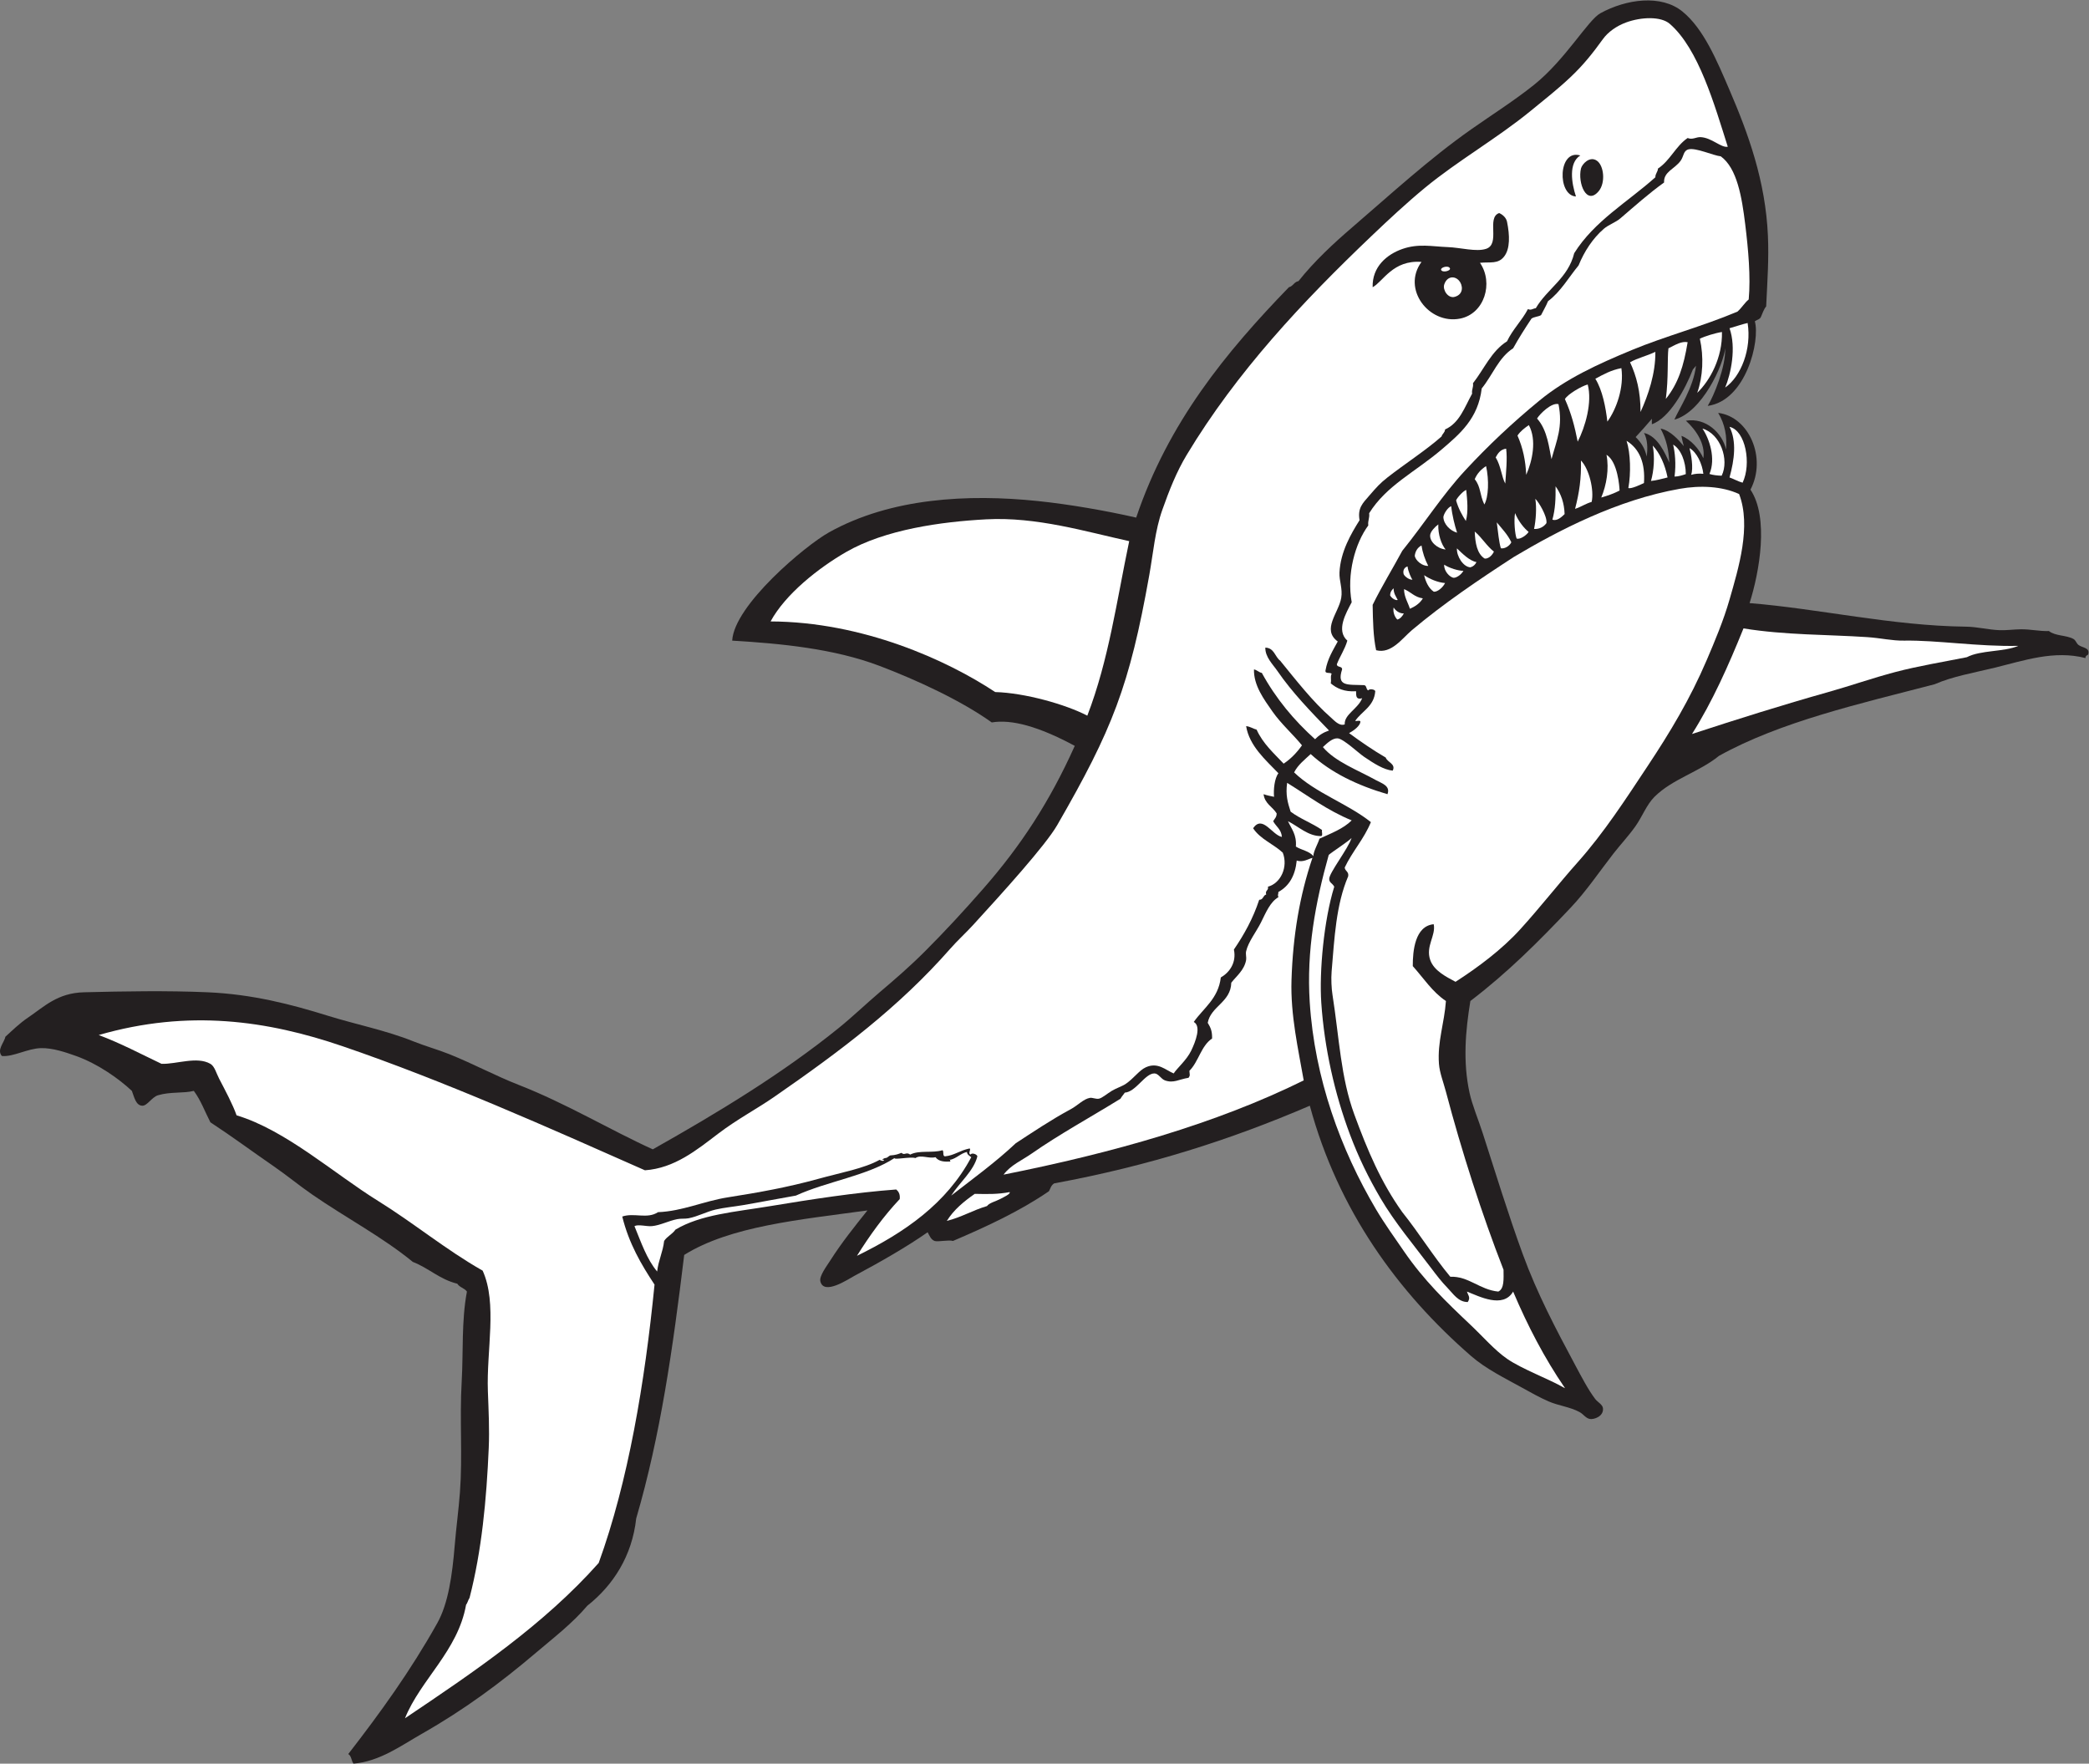 <?xml version="1.0" encoding="UTF-8" standalone="no"?>
<svg
   xmlns:dc="http://purl.org/dc/elements/1.1/"
   xmlns:cc="http://creativecommons.org/ns#"
   xmlns:rdf="http://www.w3.org/1999/02/22-rdf-syntax-ns#"
   xmlns:svg="http://www.w3.org/2000/svg"
   xmlns="http://www.w3.org/2000/svg"
   viewBox="0 0 765.92 646.613"
   height="646.613"
   width="765.92"
   xml:space="preserve"
   id="svg2"
   version="1.1"><rect x="0" y="0" width="765.92" height="646.613" fill="#808080" stroke="none"/><defs
     id="defs6" /><g
     transform="matrix(1.333,0,0,-1.333,0,646.613)"
     id="g10"><g
       transform="scale(0.1)"
       id="g12"><path
         id="path14"
         style="fill:#231f20;fill-opacity:1;fill-rule:evenodd;stroke:none"
         d="m 4747.48,3614.4 c 3.12,34.53 -2.54,69.48 -21.59,100.8 85.01,-10.54 134.38,-124.11 88.8,-211.2 51.19,-76.38 24.91,-225.63 -2.4,-312 191.53,-15.48 391.34,-62.47 595.19,-64.8 30.44,-0.34 60.92,-8.36 91.2,-9.6 20.71,-0.85 39.8,2.16 60,2.4 25.99,0.32 51.7,-5.8 76.81,-4.8 18.16,-14.22 47.08,-10.87 67.2,-21.6 7.19,-3.83 8.21,-12.14 14.39,-16.8 10.88,-8.19 32.11,-6.7 26.4,-26.4 -3.51,-2.09 -7.6,-3.6 -7.2,-9.6 -86.39,22.35 -168.98,-6.76 -249.6,-26.4 -58.2,-14.18 -115.77,-23.92 -165.59,-45.6 -208.88,-54.32 -423.45,-102.96 -592.81,-196.8 -54.91,-44.77 -127.95,-63.41 -177.6,-112.8 -21.75,-21.64 -33.57,-54.58 -52.8,-81.6 -18.69,-26.26 -41.02,-50.03 -60,-74.39 -38.66,-49.66 -74.33,-103.05 -117.6,-148.81 -89.06,-94.2 -173.4,-178.56 -275.99,-256.8 -13.47,-81.94 -20.85,-166.7 -2.4,-252.01 7.45,-34.39 23.72,-72.38 35.99,-110.39 34.5,-106.85 70.53,-224.54 110.4,-333.6 40.05,-109.54 91.36,-206.43 144.01,-304.8 17.55,-32.8 35.98,-68.3 55.19,-93.6 7.09,-9.333 20.82,-15.348 21.6,-26.403 1.57,-22.207 -25.35,-30.703 -35.99,-28.797 -11.8,2.117 -17.34,13.047 -28.8,19.199 -26.16,14.043 -56.89,17.184 -84.01,28.797 -25.33,10.844 -50.55,25.244 -74.39,38.404 -47.12,26 -99,51.47 -139.21,86.4 -201.79,175.33 -366.11,401.15 -443.99,688.8 -217.49,-93.43 -442.27,-165.56 -703.21,-213.6 -9.39,-6 -10.46,-15.37 -14.39,-21.6 -79.24,-54.36 -170.33,-96.86 -264,-136.8 -11.38,3.78 -40.07,-3 -50.4,0 -10.42,3.97 -14.09,14.7 -19.19,24 -55.93,-39.25 -129.16,-81.4 -201.61,-120 -16.67,-8.89 -84.8,-55.17 -93.6,-14.4 -3.04,14.09 17.82,41.71 26.41,55.2 32.5,51.12 67.94,94.96 103.19,139.2 -186.12,-25.45 -377.38,-43.16 -504,-122.4 -31.18,-257.62 -65.44,-497.591 -132,-724.794 -11.21,-103.027 -63.21,-183.82 -134.4,-240.004 -41.25,-48.679 -93.05,-88.379 -141.6,-129.597 C 1376.55,222.129 1277.09,148.418 1159.49,81.602 1103.18,49.598 1044.77,6.191 972.289,0 966.355,7.668 966.723,21.629 957.895,26.395 1045.41,139.289 1128.81,254.453 1202.7,386.395 c 30.32,54.16 41.25,131.769 47.99,213.605 3.99,48.418 10.76,97.813 14.4,146.395 7.53,100.402 -1.26,200.039 4.8,304.805 4.64,80.34 -0.86,166.73 14.4,247.2 -6.48,9.52 -20.44,11.56 -26.4,21.6 -48.78,12.01 -78.54,43.05 -122.4,60 -82.62,67.9 -185.291,122.18 -275.998,184.8 -36.719,25.34 -71.008,53.74 -108,79.2 -57.859,39.84 -112.117,80.3 -172.801,120 -14.976,29.03 -26.695,61.31 -45.593,86.4 -28.43,-7.2 -64.27,-1.85 -98.407,-12 -17.015,-5.06 -29.632,-29.16 -43.199,-28.8 -17.719,0.48 -21.996,22.89 -28.801,40.8 -35.355,33.19 -93.05,74.31 -153.605,95.99 -29.598,10.61 -64.57,22.26 -95.988,21.61 -37.114,-0.77 -77.313,-24.8 -108.004,-21.61 -14.777,16.85 7.059,37.41 9.598,52.81 19.594,17.9 39.348,37.26 62.402,52.8 43.75,29.5 80.676,67.75 153.597,69.6 107.528,2.73 230.184,4.86 340.801,0 122.512,-5.39 228.86,-32.9 331.199,-64.8 73.329,-22.85 160.139,-40.29 232.799,-69.6 33.32,-13.44 68.98,-23.2 100.8,-36 65.6,-26.38 127.63,-59.81 189.6,-84 132.27,-51.63 250.42,-123.38 369.6,-177.6 177.02,99.76 355.23,207.42 511.21,333.6 38.87,31.45 74.34,65.73 112.79,98.4 42.52,36.11 82.42,70.42 124.8,112.8 55.39,55.39 107.57,111.95 160.8,172.8 102.73,117.45 181.91,238.05 251.09,392.16 -99.48,53.59 -174.19,73.69 -228.32,64.43 -84.53,60.46 -206.31,116.56 -308.37,155.41 -125.72,47.87 -273.05,61.72 -405.6,69.6 5.41,97.52 200.7,261.2 266.19,297.76 170.62,95.26 383.36,105.95 573.81,86.24 86.9,-9 187.5,-26.49 271.2,-45.6 88.59,262.61 247.27,455.14 420,633.6 11.66,2.75 14.14,14.66 26.39,16.8 44.05,55.22 96.16,103.61 148.8,148.8 104.78,89.93 210.11,187.17 326.4,268.8 57.99,40.7 118.81,79.16 172.8,122.4 86.27,69.08 148.3,178.09 182.41,196.8 71.38,39.17 167.25,52.22 225.59,4.8 58.63,-47.65 95.01,-135.59 129.6,-216 51.42,-119.49 99.05,-250.04 105.61,-400.8 2.8,-64.21 -1.28,-120.32 -4.81,-194.4 -6.72,-7.68 -9.83,-18.96 -14.4,-28.8 -2.82,-6.77 -11.16,-8.04 -16.8,-11.99 15.02,-53.66 -24.14,-218.26 -129.6,-232.81 16.88,27.31 49.97,107.7 48.01,158.4 -4.6,-45.55 -63.27,-175.65 -139.7,-196.17 12.52,29.64 52.44,87.56 59.45,148.16 l -8.73,-10.49 c -20.57,-53.66 -64.46,-134 -112.63,-150.3 -0.2,5.24 -0.1,10.24 0.21,15.07 -15.88,-18.54 -30.9,-35.55 -44.83,-50.4 14.03,-13.87 25.58,-30.21 30.22,-53.47 3.54,22.48 2.38,47.48 -7.19,64.8 38.05,-8.96 57.64,-55.73 69.59,-81.6 -2.05,35.33 -7.29,61.9 -24,93.6 26.39,-4.81 49.82,-31.26 63.91,-48.37 -1.22,4.01 -4.48,16.01 -6.55,28.39 25.11,-9.29 49.55,-36.92 60.25,-61.62 6.23,40.21 -21.07,78.86 -48.01,103.2 55.48,9.55 100.79,-34.85 110.4,-79.2 v 0" /><path
         id="path16"
         style="fill:#ffffff;fill-opacity:1;fill-rule:evenodd;stroke:none"
         d="m 4752.29,4447.21 c -18.47,-3.46 -43.7,24.68 -74.41,26.4 -12.75,0.71 -22.48,-8.06 -35.99,-2.41 -32.87,-22.33 -48.25,-62.16 -81.61,-84 -0.56,-9.82 -7.28,-13.52 -7.19,-24 -76,-68 -167.81,-120.2 -223.21,-208.8 -16.81,-68.77 -73.87,-97.32 -105.59,-151.2 -8.83,-1.26 -13.28,-6.86 -21.6,-2.4 -16.81,-31.99 -41.93,-55.68 -57.6,-88.8 -42.86,-26.74 -62.98,-76.22 -93.61,-115.2 1.67,-12.07 -4.07,-16.73 -2.4,-28.8 -20.57,-37.02 -34.55,-80.64 -74.39,-98.4 -0.58,-9.01 -7.61,-11.6 -9.6,-19.2 -40.81,-36.51 -101.28,-75.55 -148.81,-112.8 -20.54,-16.1 -30.28,-27.06 -50.39,-50.4 -17.42,-20.21 -32.26,-33.4 -26.41,-67.2 -22.63,-36.21 -52.62,-86.29 -55.19,-144 -1.02,-22.71 9.02,-44.66 4.79,-69.6 -7.03,-41.48 -54.47,-86.98 -9.6,-120 -13.18,-24.4 -28.02,-47.17 -33.59,-79.2 -2.26,-11.05 12.99,-4.6 16.8,-9.6 -4.29,-9.7 -0.17,-13.78 -2.41,-26.4 16.58,-13.84 37.1,-23.7 69.6,-21.6 0.89,-6.88 -3.2,-25.19 16.8,-19.2 -11.21,-29.13 -49.79,-44.38 -48,-72 -15.12,-5.57 -28.47,10.55 -38.4,19.2 -49.62,43.23 -96.11,103.24 -139.19,156 -14.56,11.05 -16.11,35.09 -40.81,36 -0.56,-26.08 20.67,-45.94 33.61,-64.8 39.98,-58.32 92.03,-111.9 141.6,-163.2 -15.55,-5.26 -28.24,-13.37 -38.41,-24 -57.68,51.91 -107.69,111.51 -146.4,182.4 -8.67,1.72 -12.91,7.89 -21.6,9.6 -1.07,-43.88 27.03,-81.7 50.4,-115.2 24.2,-34.66 57.04,-63.33 81.61,-93.6 -13.86,-19.75 -30.29,-36.92 -50.41,-50.4 -27.17,28.82 -56.94,55.05 -74.39,93.6 -10.25,2.55 -17.15,8.46 -28.8,9.6 8.8,-54.44 53.88,-93.28 88.8,-129.6 -10.89,-14.3 -13.82,-45.32 -12,-64.8 -13.68,3.26 -16.18,2.89 -28.8,7.2 3.24,-26.36 24.76,-34.43 35.99,-52.8 0.11,-10.5 -5.98,-14.81 -9.59,-21.6 7.86,-14.55 22.52,-22.27 24,-43.2 -27.28,5.61 -53.19,61.62 -79.2,24 19.54,-30.05 55.91,-43.29 81.6,-67.2 15.12,-38.79 -5.1,-84.1 -40.8,-93.6 2.47,-11.28 -8.37,-9.24 -4.8,-21.6 -9.02,-2.19 -7.65,-14.76 -19.21,-14.4 -17.05,-51.74 -41.66,-95.94 -69.59,-136.8 7.63,-36.48 -12.63,-63.56 -36,-76.8 -7.06,-58.54 -47.32,-83.88 -74.41,-122.4 21.16,-11.69 5.17,-53.65 -7.19,-79.2 -12.59,-26 -39.1,-48.21 -48,-62.4 -21.71,8.65 -43.25,32.18 -76.81,16.8 -18.46,-8.46 -32.67,-30.29 -55.19,-45.6 -9.5,-6.46 -25.88,-11.61 -38.4,-19.2 -14.07,-8.52 -26.59,-20.11 -36,-21.6 -7.91,-1.24 -17.27,3.55 -24,2.4 -17.82,-3.05 -33.25,-20.7 -52.8,-31.2 -52.06,-27.95 -106.81,-64.59 -151.2,-93.61 -55.14,-52.05 -117.33,-97.06 -177.6,-143.99 22.67,35.86 61.91,67.51 72,108 -1.07,5.49 -14.52,10.87 -19.2,4.8 -7.59,3.72 3.01,14.41 -2.39,16.8 -27.44,-5.64 -41.76,-19.12 -67.21,-21.6 -7.95,0.05 -2.44,13.56 -7.2,16.8 -27.84,-8.59 -62.93,0.98 -88.8,-12 -11.67,8.45 -15.15,-3.51 -24,4.8 -9.27,-3.41 -14.65,-6.14 -31.19,-7.2 -5.07,-2.14 -7.1,-7.3 -14.41,-7.21 -2.44,-1.02 -12.55,-5.16 -2.4,-4.79 -0.61,-5.62 -10.54,-1.39 -12,0 -43.2,-24.03 -104.59,-34.61 -170.4,-52.8 -81.16,-22.45 -162.26,-37.11 -247.2,-50.4 -66.13,-10.35 -124.62,-38.14 -192,-40.8 -30.08,-19.75 -65.72,-0.74 -98.4,-12 18.2,-73.8 52.12,-131.89 88.8,-187.2 -26.74,-270.28 -72.44,-541.799 -153.59,-765.596 -150.53,-169.477 -341.41,-298.606 -532.81,-427.199 42.73,106.211 145.6,185.41 168,311.992 4.2,5.398 5.7,13.496 9.6,19.199 33.37,129.414 46.68,269.289 52.8,412.801 2.15,50.391 -0.25,97.344 -2.4,156.003 -4.09,111.95 26.55,241.16 -14.39,331.2 -100.53,56.99 -189.96,131.21 -288.01,192 -120.08,74.44 -253.291,194.38 -388.799,235.2 -10.773,30.56 -30.906,67.9 -47.996,100.8 -7.929,15.26 -12.382,34.11 -24.004,40.8 -37.113,21.36 -92.89,-1.25 -134.398,0 -56.988,27.02 -111.641,56.36 -172.805,79.2 247.473,71.52 464.492,39.78 671.133,-30.89 C 1222.13,1877.55 1509,1749.3 1773.89,1632 c 81.42,5.62 142.78,56.04 201.6,100.8 51.66,39.32 106.98,68.53 153.6,100.8 181.34,125.54 342.91,246.43 484.8,408 20.22,23.03 42.08,42.6 62.4,64.79 81.43,88.95 199.42,219.15 231.68,275.11 151.51,262.76 198.83,382.5 253.12,687.3 11.12,62.45 15.87,123.24 36,180 19.14,54 38.96,104.35 67.2,151.2 137.77,228.55 317.94,420.52 508.8,602.4 46.48,44.3 95.43,89.93 146.39,132 89.43,73.82 198.18,135.79 290.4,211.2 37.87,30.97 74.87,59.99 110.4,93.6 34.78,32.87 60.27,64.84 88.67,104.21 13.49,18.72 36.61,35.85 64.42,45.93 40.65,14.74 94.77,17.16 119.38,-4.11 79.24,-68.52 122.86,-222.41 159.54,-338.02 z m -417.6,-136.8 c -12.17,36.5 -20.95,92.75 11.99,112.79 -61.59,18.78 -63.91,-110.14 -11.99,-112.79 z m 13.76,76.8 c -9.29,-39.81 15.18,-102.17 48.63,-62.41 19.46,23.13 14.73,70.46 -4.79,84 -20.04,13.91 -41.06,-9.69 -43.84,-21.59 z M 4145.1,4240.8 c -2.19,10.61 -11.02,19.4 -21.62,24 -35.92,-12.5 4.59,-84.98 -36,-98.4 -27.15,-8.98 -70.07,3.5 -105.59,4.8 -42.83,1.57 -80.09,10.4 -124.68,-5.17 -42.2,-14.74 -83.53,-48.86 -81.72,-105.23 28.23,15.03 55.79,75.84 134.39,69.6 -54.9,-74.49 20.49,-172.37 105.61,-156 67.66,13.02 93.21,98.31 55.19,153.6 28.64,2.8 49.81,-4.15 66.55,17.38 16.58,21.33 15.5,58.41 7.87,95.42 v 0" /><path
         id="path18"
         style="fill:#ffffff;fill-opacity:1;fill-rule:evenodd;stroke:none"
         d="m 3987.82,4113.37 c 4.37,-7.28 -20.67,-13.81 -24,-4.8 -2.37,6.42 18.89,13.32 24,4.8 v 0" /><path
         id="path20"
         style="fill:#ffffff;fill-opacity:1;fill-rule:evenodd;stroke:none"
         d="m 4001.48,4034.4 c -18.82,-5.35 -33.75,19.12 -29.19,33.6 7.2,22.83 28.28,25.36 40.95,10.78 10.49,-12.08 13.42,-37.22 -11.76,-44.38 v 0" /><path
         id="path22"
         style="fill:#ffffff;fill-opacity:1;fill-rule:evenodd;stroke:none"
         d="m 4806.88,3962.4 c 11.32,-71.72 -18.01,-146.85 -61.79,-177.6 15.7,37.39 31.1,109.65 11.99,163.2 21.76,6.39 36.69,11.5 49.8,14.4 v 0" /><path
         id="path24"
         style="fill:#ffffff;fill-opacity:1;fill-rule:evenodd;stroke:none"
         d="m 4736.27,3937.65 c 1.58,-69.91 -32.36,-133.08 -67.99,-167.25 15.74,44.76 18.33,99.19 7.21,148.8 13.28,6.72 43.35,15.88 60.78,18.45 v 0" /><path
         id="path26"
         style="fill:#ffffff;fill-opacity:1;fill-rule:evenodd;stroke:none"
         d="m 4581.89,3753.6 c 7.61,57.94 3.75,111.24 7.19,139.2 19.83,9.9 35.92,20.05 52.81,16.8 -10.84,-65.84 -25.74,-113.19 -60,-156 v 0" /><path
         id="path28"
         style="fill:#ffffff;fill-opacity:1;fill-rule:evenodd;stroke:none"
         d="m 4553.09,3883.2 c 0.73,-59.94 -19.73,-119.47 -40.8,-165.6 0.28,55.48 -11.18,99.23 -28.81,136.8 20.88,11.94 47.79,17.81 69.61,28.8 v 0" /><path
         id="path30"
         style="fill:#ffffff;fill-opacity:1;fill-rule:evenodd;stroke:none"
         d="m 4459.63,3838.24 c 7.67,-52.98 -13.68,-113.15 -38.54,-147.04 -4.4,38.47 -13.49,86.71 -33.08,117.86 21.8,11.79 43.34,23.85 71.62,29.18 v 0" /><path
         id="path32"
         style="fill:#ffffff;fill-opacity:1;fill-rule:evenodd;stroke:none"
         d="m 4367.05,3793.28 c 13.02,-49.32 -6.84,-116.87 -27.57,-157.28 -8.17,41.08 -17.08,76.9 -35.12,117.08 7.33,13.48 46.11,35.97 62.69,40.2 v 0" /><path
         id="path34"
         style="fill:#ffffff;fill-opacity:1;fill-rule:evenodd;stroke:none"
         d="m 4286.68,3739.2 c 12.51,-62.28 -5.07,-99.28 -19.2,-151.2 -6.59,27.91 -10.33,79.23 -39.8,111.65 8.18,13.42 40.01,44.62 59,39.55 v 0" /><path
         id="path36"
         style="fill:#ffffff;fill-opacity:1;fill-rule:evenodd;stroke:none"
         d="m 4205.09,3681.61 c 22.2,-40.95 9.75,-98.42 -7.21,-136.81 -1.79,39.16 -8.93,73.76 -23.99,108 8.54,12.81 20.23,21.12 31.2,28.81 v 0" /><path
         id="path38"
         style="fill:#ffffff;fill-opacity:1;fill-rule:evenodd;stroke:none"
         d="m 4793.1,3523.2 c -13.2,3.62 -23.59,10.03 -36.02,14.4 13.68,49.49 19.88,99.6 0,139.2 44.53,-10.14 60.63,-102.03 36.02,-153.6 v 0" /><path
         id="path40"
         style="fill:#ffffff;fill-opacity:1;fill-rule:evenodd;stroke:none"
         d="m 4473.89,3638.4 c 36.31,-22.45 51.61,-62.13 47.87,-116.09 -7.61,-3.67 -35.83,-17.22 -42.93,-13.76 7.35,40.02 6.1,95.94 -4.94,129.85 v 0" /><path
         id="path42"
         style="fill:#ffffff;fill-opacity:1;fill-rule:evenodd;stroke:none"
         d="m 4545.9,3625.26 c 19.9,-20.88 33.98,-53.67 40.78,-87.66 -14.83,-3.56 -31.37,-8.44 -45.59,-9.6 8.12,28.42 10.75,65.52 4.81,97.26 v 0" /><path
         id="path44"
         style="fill:#ffffff;fill-opacity:1;fill-rule:evenodd;stroke:none"
         d="m 4142.69,3616.8 c 3.6,-27.6 -0.44,-66.08 -2.41,-96 -9.93,17.49 -11.76,48.16 -26.39,72 6.14,11.46 13.28,21.91 28.8,24 v 0" /><path
         id="path46"
         style="fill:#ffffff;fill-opacity:1;fill-rule:evenodd;stroke:none"
         d="m 4601.97,3627.91 c 21.35,-12.26 34.98,-47.36 34.85,-81.09 -7.67,-2.71 -20.45,-6.9 -30.93,-6.82 4.66,35.63 0.97,67.5 -3.92,87.91 v 0" /><path
         id="path48"
         style="fill:#ffffff;fill-opacity:1;fill-rule:evenodd;stroke:none"
         d="m 4647.07,3618.3 c 19.86,-11.34 34.83,-42.69 38.02,-70.72 -11.54,1.27 -23.36,0.28 -33.61,-2.78 6.85,18.2 -0.09,57.42 -4.41,73.5 v 0" /><path
         id="path50"
         style="fill:#ffffff;fill-opacity:1;fill-rule:evenodd;stroke:none"
         d="m 4418.68,3600 c 31.22,-19.36 35.53,-88.38 36.01,-98.4 -15.21,-8 -32.38,-14.03 -50.4,-19.2 14.41,34.46 22.01,78.39 14.39,117.6 v 0" /><path
         id="path52"
         style="fill:#ffffff;fill-opacity:1;fill-rule:evenodd;stroke:none"
         d="m 4348.43,3584.21 c 22.8,-23.14 36.64,-82.35 29.45,-113.81 -16.66,-4.93 -29.37,-13.82 -45.59,-19.2 11.64,45.16 17.31,83.13 16.14,133.01 v 0" /><path
         id="path54"
         style="fill:#ffffff;fill-opacity:1;fill-rule:evenodd;stroke:none"
         d="m 4087.49,3568.8 c 8.52,-38.33 6.83,-85.35 -4.8,-105.6 -13.37,28.26 -9.26,48.29 -26.41,69.6 6.29,15.11 16.95,26.85 31.21,36 v 0" /><path
         id="path56"
         style="fill:#ffffff;fill-opacity:1;fill-rule:evenodd;stroke:none"
         d="m 4278.63,3513.22 c 15.12,-20.8 23.89,-46.07 24.85,-76.42 -8.78,-8.64 -21.02,-19.67 -33.6,-15.41 8.23,30.18 9.14,58.08 8.75,91.83 v 0" /><path
         id="path58"
         style="fill:#ffffff;fill-opacity:1;fill-rule:evenodd;stroke:none"
         d="m 4032.92,3503.24 c 2.77,-27.83 6.1,-59.35 -1.03,-85.38 -9.6,14.77 -20.34,33.46 -26.84,56.39 1.52,6.46 20.12,26.97 27.87,28.99 v 0" /><path
         id="path60"
         style="fill:#ffffff;fill-opacity:1;fill-rule:evenodd;stroke:none"
         d="m 4222.91,3478.85 c 8.74,-7.93 33.13,-47.68 30.64,-66.81 -6.46,-9.32 -18.69,-17.15 -34.07,-16.04 5.14,24.47 7.41,58.36 3.43,82.85 v 0" /><path
         id="path62"
         style="fill:#ffffff;fill-opacity:1;fill-rule:evenodd;stroke:none"
         d="m 3991.61,3458.52 c 2.42,-23.89 9.55,-52.99 16.16,-72.87 -18.64,5.07 -36.99,23.03 -37.75,42.95 0.96,9.28 12.58,27.19 21.59,29.92 v 0" /><path
         id="path64"
         style="fill:#ffffff;fill-opacity:1;fill-rule:evenodd;stroke:none"
         d="m 3105.89,3362.4 c -34.78,-165.9 -56.07,-326.11 -115.21,-480 -59.45,31.06 -172.04,62.74 -253.38,64.96 -132.87,87.98 -364.68,193.21 -617.81,194.24 40.71,74.98 131.09,146.51 207.09,190.51 108.14,62.6 263.12,83.69 385.72,90.29 138.6,7.46 273.49,-33.71 393.59,-60 v 0" /><path
         id="path66"
         style="fill:#ffffff;fill-opacity:1;fill-rule:evenodd;stroke:none"
         d="m 4167.2,3439.54 c 9.95,-24.27 26.35,-43.02 37.23,-51.63 -3.13,-6.47 -22.24,-22.11 -32.95,-18.31 -4.59,11.65 -7.96,49.17 -4.28,69.94 v 0" /><path
         id="path68"
         style="fill:#ffffff;fill-opacity:1;fill-rule:evenodd;stroke:none"
         d="m 3956.11,3408.5 c -1.15,-27.56 8.43,-55.2 20.08,-69.09 -24.37,2.72 -44.74,22.81 -42.41,40.39 1.23,9.2 12.75,21.67 22.33,28.7 v 0" /><path
         id="path70"
         style="fill:#ffffff;fill-opacity:1;fill-rule:evenodd;stroke:none"
         d="m 4116.93,3414.05 c 14.53,-17.89 29.96,-33.29 40.02,-54.81 -5.34,-10.74 -18.76,-18.44 -28.79,-16.41 -4.97,15.37 -7.98,45.38 -11.23,71.22 v 0" /><path
         id="path72"
         style="fill:#ffffff;fill-opacity:1;fill-rule:evenodd;stroke:none"
         d="m 4056.28,3388.8 c 19.67,-16.34 32.58,-39.43 52.8,-55.2 -7.65,-16.02 -20.72,-20.6 -26.01,-18.81 -20.26,13.34 -25.52,41.67 -26.79,74.01 v 0" /><path
         id="path74"
         style="fill:#ffffff;fill-opacity:1;fill-rule:evenodd;stroke:none"
         d="m 3909.88,3350.4 c 2.68,-18.44 9.51,-38.84 18.47,-55.96 -16.16,-1.14 -34.26,14.04 -37.03,27.16 1.21,13.99 9.22,24.49 18.56,28.8 v 0" /><path
         id="path76"
         style="fill:#ffffff;fill-opacity:1;fill-rule:evenodd;stroke:none"
         d="m 4007.29,3342.55 c 14.76,-14.07 34.26,-34.14 53.8,-37.75 -3.4,-7.01 -8.65,-12.16 -16.8,-14.4 -19.62,1.18 -38.16,30.18 -37,52.15 v 0" /><path
         id="path78"
         style="fill:#ffffff;fill-opacity:1;fill-rule:evenodd;stroke:none"
         d="m 3871.48,3292.8 c 1.7,-14.03 10.13,-32.05 13.41,-36.4 -7.71,-0.6 -20.39,7.42 -24.15,15.19 -3.36,12.96 4.45,19.71 10.74,21.21 v 0" /><path
         id="path80"
         style="fill:#ffffff;fill-opacity:1;fill-rule:evenodd;stroke:none"
         d="m 3972.31,3297.71 c 14.15,-9.58 39.77,-17.11 52.78,-16.91 -5.28,-9.92 -18.19,-19.09 -26.41,-19.19 -10.95,0.93 -27.82,18.9 -26.37,36.1 v 0" /><path
         id="path82"
         style="fill:#ffffff;fill-opacity:1;fill-rule:evenodd;stroke:none"
         d="m 3917.08,3268.8 c 15.69,-10.71 37.17,-19.96 57.61,-21.6 -6.41,-12.98 -21.14,-24.72 -30.95,-23.89 -13.99,9.21 -22.21,26.73 -26.66,45.49 v 0" /><path
         id="path84"
         style="fill:#ffffff;fill-opacity:1;fill-rule:evenodd;stroke:none"
         d="m 3833.09,3232.8 c 0.09,-15 6.64,-22.25 11.37,-32.21 -6.33,-2.21 -18.18,6.12 -20.98,13.01 0.56,9.04 3.46,12.96 9.61,19.2 v 0" /><path
         id="path86"
         style="fill:#ffffff;fill-opacity:1;fill-rule:evenodd;stroke:none"
         d="m 3861.89,3230.41 c 19.33,-7.88 28.06,-21.81 51.66,-25.4 -8.01,-13.88 -22.63,-23.17 -35.62,-28.54 -4.72,16.08 -16.23,32.94 -16.04,53.94 v 0" /><path
         id="path88"
         style="fill:#ffffff;fill-opacity:1;fill-rule:evenodd;stroke:none"
         d="m 3833.21,3180.04 c 4.93,-8.33 15.52,-16.87 28.04,-16.47 -3.71,-7.58 -10.05,-14.79 -17.8,-16.81 -6.19,5.48 -12.96,19.58 -10.24,33.28 v 0" /><path
         id="path90"
         style="fill:#ffffff;fill-opacity:1;fill-rule:evenodd;stroke:none"
         d="m 4795.49,3122.41 c 114.76,-18.66 231.59,-16.69 340.79,-24.01 36.42,-2.44 67.55,-10.15 100.8,-9.6 91.38,1.51 202.65,-16.82 314.4,-14.4 -40.39,-17.2 -103.86,-11.33 -141.6,-31.2 -67.58,-13.51 -132.68,-23.93 -196.79,-40.8 -62.32,-16.39 -122.6,-37.7 -184.81,-55.2 -124.65,-35.07 -249.01,-74.2 -374.39,-115.2 55.81,88.18 100.13,187.86 141.6,290.41 v 0" /><path
         id="path92"
         style="fill:#ffffff;fill-opacity:1;fill-rule:evenodd;stroke:none"
         d="m 3540.29,2697.6 c 57.93,-35.67 111.02,-76.18 177.59,-103.2 -23.19,-23.19 -57.06,-35.74 -88.8,-50.4 -2.58,-11 -16.45,-34.14 -16.79,-48 -10.64,14.16 -32.99,16.61 -48,26.4 2.66,33.06 -12.26,48.55 -21.6,69.6 28.44,-14.05 55.92,-41.54 91.2,-40.8 5.36,1.03 0.97,11.83 2.39,16.8 -26.89,18.71 -60.43,30.77 -86.4,50.4 -8.2,25.39 -14.13,45.73 -9.59,79.2 v 0" /><path
         id="path94"
         style="fill:#ffffff;fill-opacity:1;fill-rule:evenodd;stroke:none"
         d="m 2777.09,1572 c 3,-4.88 -15.2,-13.35 -26.4,-19.2 -12.49,-6.53 -29.31,-10.21 -36,-19.2 -38.92,-11.48 -70.08,-30.72 -110.4,-40.8 19.36,31.05 47.15,53.66 76.8,74.4 36.57,-0.81 63.42,-1.32 96,4.8 v 0" /><path
         id="path96"
         style="fill:#ffffff;fill-opacity:1;fill-rule:evenodd;stroke:none"
         d="m 3677.09,3024 c 8.75,22.45 21.83,40.57 28.8,64.8 -31.87,28.25 -3.18,76.41 11.99,105.6 -14.11,78.02 9.31,161.83 45.6,211.2 -1.66,13.67 4.07,19.93 2.41,33.6 47.67,76.58 127,113.56 199.2,175.2 50.82,43.39 100.63,85.28 110.4,168 29.57,36.02 46.32,84.89 86.4,110.4 15.68,28.33 32.84,55.16 50.4,81.6 6.82,5.17 18.85,5.14 26.39,9.6 6.31,12.9 13.66,24.75 19.2,38.4 34.76,26.06 56.57,65.03 84.01,98.4 15.81,38.77 39.26,74.63 69.59,100.8 12.66,10.93 32.08,17.23 45.6,28.8 37.76,32.33 78.6,68.87 120,98.4 -1.63,29.97 29.55,37.23 45.61,60 9.13,12.96 7.1,27.43 21.6,31.2 20.11,5.25 69.06,-17.34 88.8,-19.2 44.78,-32.69 57.96,-111.97 67.19,-187.19 8.46,-68.81 15.26,-144.47 9.6,-206.41 -11.82,-9.76 -19.53,-23.66 -31.2,-33.6 -97.23,-40.96 -197.77,-67.19 -290.4,-105.6 -93.01,-38.57 -180.61,-78.46 -254.39,-139.2 -74.64,-61.44 -140,-123.01 -204.01,-192 -62.86,-67.74 -112.22,-145.97 -172.8,-220.8 -26.95,-49.83 -56.21,-97.39 -81.59,-148.8 0.75,-43.99 1.58,-87.61 9.6,-124.8 41.87,-10.88 71.68,32.67 98.39,55.2 85.98,72.52 183.54,138.49 280.81,201.6 123.24,73.25 284.23,156.95 455.99,187.2 56.1,9.89 115.74,7.29 163.2,-14.4 33.83,-88.71 -1.47,-203.33 -26.4,-290.4 -16.45,-57.48 -41.17,-115.95 -62.39,-165.6 -46.56,-108.91 -101.22,-199.34 -163.21,-292.8 -59.57,-89.84 -119.68,-182.87 -192,-264 -52.49,-58.91 -103.42,-124.43 -158.39,-184.8 -50.19,-55.11 -114.94,-103.65 -177.61,-144 -26.4,14.12 -59.32,30.6 -69.59,60 -13.32,38.08 15.97,66.73 9.59,98.4 -51.66,-4.84 -57.8,-73.64 -57.59,-115.2 29.56,-32.83 53.7,-71.09 91.19,-96 -4.33,-60.72 -23.76,-112.11 -19.2,-172.8 1.87,-24.71 12.26,-50.42 19.2,-76.8 42.54,-161.41 99.01,-337.73 158.41,-489.6 0.15,-24.95 2.48,-52.08 -14.4,-60 -51.29,5.01 -81.66,42.75 -132.01,40.8 -46.87,56.32 -86.07,120.33 -132,177.6 -58.65,82.13 -95.58,169.63 -131.83,268.26 -37.69,102.57 -41.49,210.57 -60.16,329.34 -2.77,17.6 -4.14,44.3 -2.4,64.8 7.73,90.81 11.95,183.14 45.59,261.6 2.09,13.28 -8.78,13.61 -9.6,24 21.08,44.53 52.94,78.27 72,124.8 -64.63,51.37 -152.12,79.88 -211.2,136.8 10.85,21.16 29.09,34.91 45.61,50.4 55.89,-51.3 128.28,-86.11 211.19,-110.4 8.95,23.35 -16.44,30.14 -31.19,38.4 -49.02,27.49 -112.54,50.56 -146.41,91.2 11.81,10.9 26.3,25.13 40.8,24 15.79,-1.23 57.04,-40.23 72,-50.4 28.12,-19.08 54.54,-35.99 79.2,-38.4 9.39,18.77 -15.04,22.92 -19.2,36 -35.39,20.6 -68.48,43.52 -100.8,67.2 13.06,7.06 30.14,19.79 31.21,31.2 -0.3,5.3 -10.19,1.02 -14.41,2.4 18.39,27.22 51.88,39.32 55.21,81.6 -0.56,5.24 -16.06,7.7 -19.21,2.4 -6.71,2.09 -3.55,14.05 -12,14.4 -45.02,1.77 -75.55,-4.34 -60,43.2 0.48,10.08 -14.54,4.66 -14.39,14.4 v 0" /><path
         id="path98"
         style="fill:#ffffff;fill-opacity:1;fill-rule:evenodd;stroke:none"
         d="m 4735.49,3542.4 c -12.44,0.36 -23.86,1.74 -33.6,4.8 18.08,42.45 -0.22,96.95 -19.2,124.8 49.17,-14.3 74.35,-85.49 52.8,-129.6 v 0" /><path
         id="path100"
         style="fill:#ffffff;fill-opacity:1;fill-rule:evenodd;stroke:none"
         d="m 3717.53,2546.05 c -9.52,-30.03 -62.2,-96.44 -61.51,-113 0.44,-10.63 8.41,-10.9 13.86,-21.05 -28.46,-91.8 -41.52,-232.75 -35.64,-319.54 8.45,-124.35 36.85,-250.23 78.85,-362.06 24.18,-64.4 51.48,-119.69 83.99,-175.2 39.1,-66.74 92.47,-129.91 139.2,-192 14.81,-19.65 28.56,-37.72 45.61,-55.2 15.66,-16.07 28.94,-38.31 55.19,-38.4 8.09,12.4 1.64,17.37 -2.39,28.8 32.9,-12.66 99.44,-47.88 127.2,0 40.27,-94.92 86.68,-183.71 141.59,-264 3.38,-2.88 0.21,-0.94 -2.39,0 -40.58,23.49 -115.09,50.89 -156,79.2 -34,23.53 -66.22,60.95 -100.8,93.6 -67.75,63.95 -127.4,121.61 -182.4,201.6 -26.16,38.03 -54.19,77.03 -76.8,115.2 -97.55,164.71 -169.35,361.21 -182.66,570.68 -9,141.61 15.46,273.34 52.28,404.73 9.27,8.32 54.5,37.36 62.82,46.64 v 0" /><path
         id="path102"
         style="fill:#ffffff;fill-opacity:1;fill-rule:evenodd;stroke:none"
         d="m 3269.08,1886.39 c 5.35,7.22 2.83,8.38 2.4,19.2 25.34,25.08 32.04,68.77 62.41,88.81 0.32,19.73 -3.28,28.79 -12,43.2 8.39,45.67 63.48,56.36 64.8,110.4 14.6,18.6 35.86,34.63 40.8,62.4 1.27,7.16 -1.76,16.24 0,24 5.85,25.85 27.97,53.49 40.8,79.2 13.56,27.18 25.19,56.29 48,69.6 -2.7,7.56 -0.22,5.43 0,14.4 29.51,16.08 46.28,44.92 50.39,86.4 17.89,-6.18 32.61,5.04 43.2,7.2 -35.09,-103.69 -53.69,-213.11 -57.59,-336 -3.07,-96.51 18.96,-192 33.6,-276 -242.08,-119.52 -524.12,-199.08 -825.6,-259.2 19.44,26.31 50.73,39.4 76.8,57.6 76.74,53.57 163.24,100.73 244.8,151.2 3.38,6.22 8.12,11.08 12,16.79 30.63,2.07 55.73,53.41 81.6,52.81 10.97,-0.26 17.81,-15.31 28.8,-19.2 23.75,-8.43 37.7,2.89 64.79,7.19 v 0" /><path
         id="path104"
         style="fill:#ffffff;fill-opacity:1;fill-rule:evenodd;stroke:none"
         d="m 2659.49,1682.4 c 0.85,-7.96 7.19,-10.41 12,-14.4 -67.86,-127.34 -183.19,-207.21 -314.4,-271.2 35.12,56.08 73.32,109.09 117.6,156 1.49,13.49 -3.12,20.88 -9.6,26.4 -113.36,-8.39 -232.7,-26.97 -345.6,-45.6 -99.51,-16.43 -192.15,-23.29 -261.6,-64.8 -8.34,-12.47 -23.1,-18.5 -31.19,-31.2 -3.48,-30.92 -15.74,-53.08 -19.21,-84 -28.51,33.89 -44.21,80.59 -62.4,124.8 10.85,5.67 33,-1.37 48.01,0 22.75,2.08 45.83,14.55 69.6,19.2 10.68,2.09 21.11,0.49 31.19,2.4 25.07,4.75 49.53,18.23 74.4,24 23.41,5.42 49.58,7.82 74.41,12 46.23,7.8 98.2,18.13 146.39,26.4 85.61,39.19 195.54,54.06 271.2,103.19 -1.44,-5.57 43.37,4.39 57.6,0 14.61,10.36 35.92,-2.38 55.2,2.41 9.29,-12.41 25.41,-12.82 40.8,-12 0.22,3.92 -4,10.43 0,4.8 17.97,4.43 27.57,17.23 45.6,21.6 v 0" /></g></g></svg>